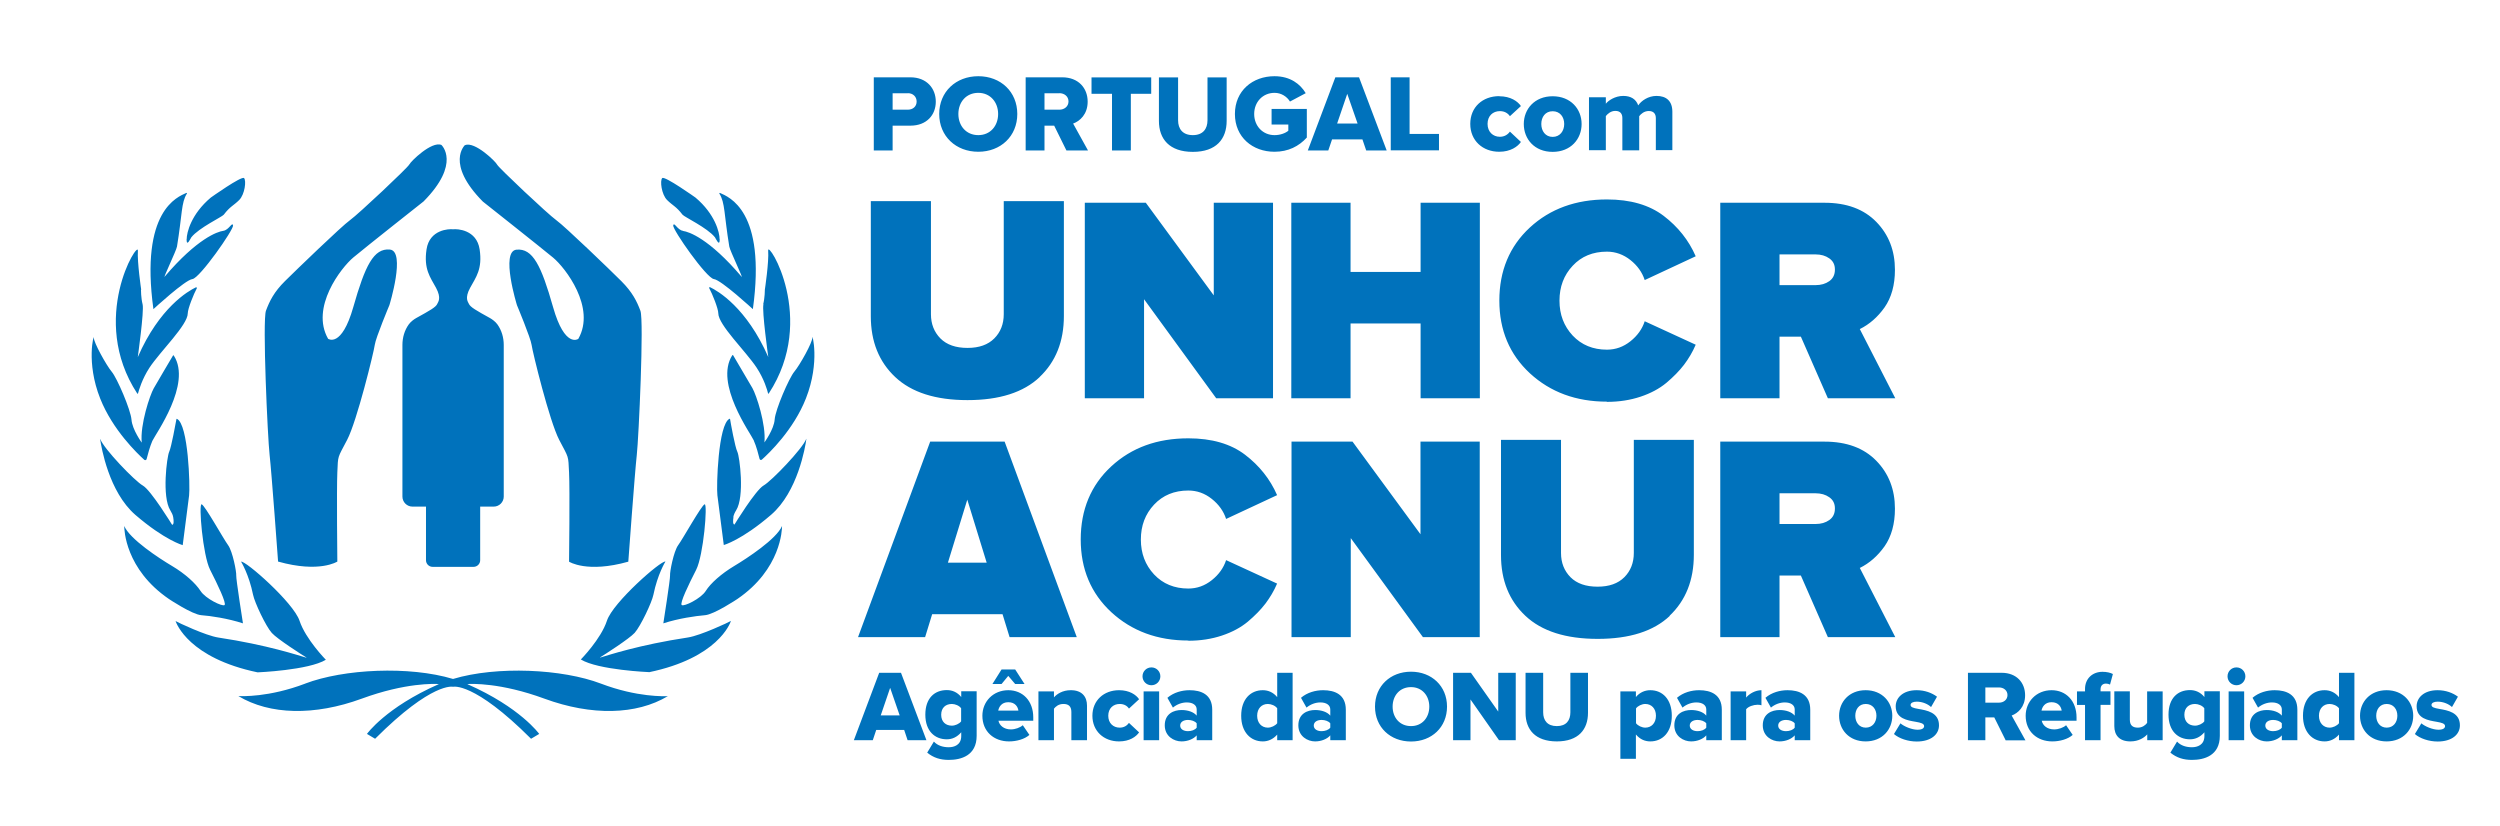 <?xml version="1.0" encoding="UTF-8"?>
<svg xmlns="http://www.w3.org/2000/svg" id="Portugal_com_UNHCR_ACNUR" version="1.1" width="227" height="75" viewBox="0 0 227 75">
  <path d="M16.95,21.72c0-.61.41-2.28,2.19-3.78,0,0,2.8-1.99,3.02-1.77s.07,1.48-.44,1.99-.82.57-1.4,1.33c-.16.21-2.26,1.19-2.95,2.06-.06.08-.43.93-.43.17h.01ZM14.96,25.12c-.21.25,1.05-2.36,1.11-2.73.48-2.91.38-4.01.9-4.81.02-.04-.02-.08-.06-.06-.77.36-4.21,1.59-2.98,10.55,0,0,2.88-2.66,3.54-2.73s3.76-4.5,3.69-4.87-.37.42-.89.49-2.36.69-5.31,4.15h0ZM12.82,26.3s-.37-2.51-.3-3.54-4.5,6.17-.06,12.97c.02.03.07.03.07,0,.08-.3.37-1.31,1.04-2.34.99-1.5,3.48-3.88,3.48-4.94,0-.42.55-1.78.82-2.27.03-.05-.03-.11-.08-.09-.7.33-3.32,1.84-5.28,6.34,0,0,.59-4.2.44-4.79s-.15-1.33-.15-1.33h.02ZM15.79,32.28s-.06-.03-.08,0c-.23.39-1.44,2.43-1.75,2.98-.35.61-1.25,3.3-1.09,4.93,0,0-.86-1.18-.93-2.08s-1.31-3.78-1.79-4.35-1.66-2.69-1.63-3.1-.74,2.21.58,5.53c1.13,2.85,3.38,5,4,5.56.07.06.19.03.21-.06.09-.37.31-1.17.52-1.65.29-.63,3.6-5.18,1.96-7.74v-.02ZM15.62,47.64s-1.92-3.14-2.65-3.55-3.55-3.34-3.87-4.23h-.01c.11.75.79,4.8,3.2,6.89,2.67,2.3,4.3,2.75,4.3,2.75,0,0,.48-3.74.58-4.51s-.06-6.49-1.11-6.96c-.02,0-.04,0-.04.03-.06.32-.46,2.55-.66,2.97s-.68,4.07.11,5.32c.12.2.23.41.26.63.05.3.07.65-.09.67h-.02ZM22.06,56.6s-.64-4.06-.61-4.35-.32-2.18-.74-2.75-2.11-3.62-2.4-3.71.1,4.64.77,5.95,1.5,3.04,1.31,3.2-1.73-.58-2.18-1.28-1.41-1.57-2.59-2.27-3.84-2.44-4.34-3.63h0c0,.31.08,3.91,4.06,6.63,0,0,2.11,1.41,2.94,1.47s2.4.29,3.78.74ZM29.57,59.89s-1.82-1.86-2.37-3.52-4.93-5.5-5.31-5.37c0,0,.71,1.14,1.09,3.01.14.69,1.15,2.85,1.7,3.46.49.55,2.73,1.98,3.14,2.23.01,0,0,.02,0,.02-.73-.21-3.55-1.16-7.99-1.83-1.14-.17-3.7-1.38-3.89-1.5h0c.08.23,1.22,3.36,7.45,4.66,0,0,4.64-.19,6.21-1.15h-.03ZM27.72,62.07c-3.31,1.26-5.82,1.15-6.08,1.13h0c2.85,1.72,6.92,1.81,11.2.24,4-1.47,6.64-1.35,6.98-1.33,0,0,0,0,0,.02-4.79,2.11-6.5,4.51-6.5,4.51l.74.44c5.21-5.21,7.08-4.72,7.08-4.72v-.71c-3.98-1.2-9.93-.91-13.43.42h.01ZM37.16,14.94c-.11.26-4.61,4.5-5.38,5.05s-4.9,4.54-5.9,5.53-1.4,1.81-1.73,2.69.15,11.51.33,13.09.77,9.69.77,9.69c3.76,1.06,5.38,0,5.38,0,0,0-.07-6.52,0-8.1s0-1.25.89-2.95,2.43-8,2.51-8.63,1.33-3.61,1.33-3.61c0,0,1.51-4.9.04-5.04s-2.25,1.46-3.32,5.22-2.29,2.88-2.29,2.88c-1.62-2.84,1.18-6.45,2.29-7.38s6.38-5.09,6.38-5.09c3.43-3.47,1.62-5.13,1.62-5.13-.89-.37-2.8,1.51-2.91,1.77h-.01ZM41.14,20.82c-.37-.05-2.14.02-2.41,1.82s.34,2.53.86,3.49.18,1.3.12,1.45c-.12.31-.69.62-1.92,1.3-.18.1-.48.31-.67.57-.39.54-.58,1.2-.58,1.87v13.77c0,.5.41.91.91.91h1.23v4.87c0,.33.27.6.6.6h1.86s0-30.65,0-30.65ZM65.34,21.72c0-.61-.41-2.28-2.19-3.78,0,0-2.8-1.99-3.02-1.77s-.07,1.48.44,1.99.82.57,1.4,1.33c.16.21,2.26,1.19,2.95,2.06.06.08.43.93.43.17h-.01ZM62.02,20.96c-.52-.07-.81-.86-.89-.49s3.02,4.79,3.69,4.87,3.54,2.73,3.54,2.73c1.24-8.97-2.21-10.19-2.98-10.55-.04-.02-.08.03-.06.06.52.81.42,1.9.9,4.81.06.37,1.32,2.98,1.11,2.73-2.95-3.47-4.79-4.08-5.31-4.15h0ZM69.32,27.63c-.15.59.44,4.79.44,4.79-1.97-4.5-4.59-6.01-5.28-6.34-.06-.03-.11.03-.08.09.27.49.82,1.85.82,2.27,0,1.06,2.49,3.44,3.48,4.94.68,1.03.97,2.04,1.04,2.34,0,.03.06.04.07,0,4.44-6.8-.14-14-.06-12.97s-.3,3.54-.3,3.54c0,0,0,.74-.15,1.33h.02ZM68.45,40.02c.22.48.43,1.28.52,1.65.02.09.14.13.21.06.62-.55,2.88-2.7,4-5.56,1.31-3.33.54-5.95.58-5.53s-1.15,2.53-1.63,3.1-1.73,3.46-1.79,4.35-.93,2.08-.93,2.08c.16-1.63-.74-4.32-1.09-4.93-.32-.55-1.52-2.59-1.75-2.98-.02-.03-.06-.03-.08,0-1.64,2.56,1.68,7.11,1.96,7.74v.02ZM66.58,46.97c.04-.23.14-.44.26-.63.79-1.25.32-4.9.11-5.32s-.61-2.64-.66-2.97c0-.02-.03-.03-.04-.03-1.05.47-1.21,6.2-1.11,6.96s.58,4.51.58,4.51c0,0,1.63-.45,4.3-2.75,2.41-2.08,3.1-6.13,3.2-6.89,0,0-.01,0-.01,0-.33.89-3.17,3.84-3.87,4.23-.74.42-2.65,3.55-2.65,3.55-.16-.02-.14-.37-.09-.67h-.02ZM64.01,55.86c.83-.06,2.94-1.47,2.94-1.47,3.98-2.72,4.06-6.33,4.06-6.63h0c-.5,1.18-3.17,2.93-4.34,3.63s-2.15,1.57-2.59,2.27-1.98,1.44-2.18,1.28.64-1.89,1.31-3.2,1.06-6.05.77-5.95-1.98,3.14-2.4,3.71-.77,2.46-.74,2.75-.61,4.35-.61,4.35c1.38-.45,2.94-.67,3.78-.74ZM58.92,61.04c6.23-1.29,7.38-4.43,7.45-4.66h0c-.19.12-2.75,1.32-3.89,1.5-4.45.67-7.27,1.62-7.99,1.83,0,0-.02,0,0-.02.4-.25,2.64-1.68,3.14-2.23.54-.61,1.56-2.76,1.7-3.46.38-1.87,1.09-3.01,1.09-3.01-.38-.13-4.77,3.71-5.31,5.37s-2.37,3.52-2.37,3.52c1.57.96,6.21,1.15,6.21,1.15h-.03ZM41.14,61.65v.71s1.87-.49,7.08,4.72l.74-.44s-1.71-2.4-6.5-4.51v-.02c.34-.02,2.98-.14,6.98,1.33,4.28,1.57,8.35,1.48,11.2-.23h0c-.26.01-2.77.12-6.08-1.14-3.49-1.33-9.44-1.62-13.43-.42h0ZM42.22,13.17s-1.81,1.66,1.62,5.13c0,0,5.27,4.17,6.38,5.09s3.91,4.54,2.29,7.38c0,0-1.22.89-2.29-2.88s-1.84-5.36-3.32-5.22.04,5.04.04,5.04c0,0,1.25,2.99,1.33,3.61s1.62,6.93,2.51,8.63.81,1.36.89,2.95,0,8.1,0,8.1c0,0,1.62,1.06,5.38,0,0,0,.59-8.1.77-9.69s.66-12.21.33-13.09-.74-1.7-1.73-2.69-5.13-4.98-5.9-5.53-5.27-4.79-5.38-5.05-2.03-2.14-2.91-1.77h-.01ZM41.14,51.47h1.86c.33,0,.6-.27.6-.6v-4.87h1.23c.5,0,.91-.41.91-.91v-13.77c0-.67-.19-1.33-.58-1.87-.19-.26-.49-.47-.67-.57-1.23-.68-1.8-1-1.92-1.3-.06-.16-.41-.48.12-1.45s1.13-1.7.86-3.49-2.04-1.87-2.41-1.82v30.65ZM94.4,34.24c-1.47,1.39-3.65,2.09-6.55,2.09s-5.08-.7-6.56-2.09c-1.48-1.39-2.22-3.23-2.22-5.52v-10.46h5.46v10.27c0,.89.29,1.62.86,2.2.58.58,1.4.86,2.46.86s1.86-.29,2.43-.86.86-1.31.86-2.2v-10.27h5.46v10.43c0,2.31-.74,4.16-2.21,5.55h.01ZM115.59,36.16h-5.16l-6.55-8.99v8.99h-5.38v-17.75h5.54l6.17,8.41v-8.41h5.38s0,17.75,0,17.75ZM134.37,36.16h-5.38v-6.79h-6.36v6.79h-5.38v-17.75h5.38v6.28h6.36v-6.28h5.38v17.75ZM145.91,36.47c-2.8,0-5.13-.86-6.99-2.57-1.85-1.71-2.78-3.92-2.78-6.61s.92-4.92,2.77-6.63c1.84-1.7,4.18-2.55,7-2.55,2.13,0,3.85.5,5.15,1.49,1.3.99,2.28,2.22,2.91,3.67l-4.63,2.16c-.23-.71-.67-1.32-1.3-1.82s-1.35-.76-2.13-.76c-1.28,0-2.32.43-3.11,1.28-.8.85-1.2,1.91-1.2,3.17s.4,2.31,1.2,3.17c.8.85,1.84,1.28,3.11,1.28.78,0,1.49-.25,2.13-.76s1.07-1.11,1.3-1.82l4.63,2.13c-.28.66-.64,1.26-1.06,1.82-.43.56-.96,1.1-1.6,1.64-.64.53-1.42.95-2.35,1.26s-1.95.47-3.05.47v-.02ZM172.09,36.16h-6.12l-2.45-5.59h-1.94v5.59h-5.38v-17.75h9.47c2,0,3.57.58,4.7,1.74,1.13,1.16,1.69,2.61,1.69,4.35,0,1.38-.32,2.52-.94,3.41-.63.89-1.38,1.54-2.25,1.97l3.22,6.28ZM164.85,25.89c.5,0,.91-.12,1.25-.36s.51-.59.51-1.05-.17-.78-.51-1.02-.75-.36-1.25-.36h-3.27v2.79h3.27ZM97.76,57.85h-6.09l-.64-2.08h-6.39l-.64,2.08h-6.09l6.55-17.75h6.76l6.55,17.75h-.01ZM89.59,51.09l-1.76-5.72-1.76,5.72h3.52ZM107.9,58.16c-2.8,0-5.13-.86-6.99-2.57-1.85-1.71-2.78-3.92-2.78-6.61s.92-4.92,2.77-6.63,4.18-2.55,7-2.55c2.13,0,3.85.5,5.15,1.49s2.28,2.22,2.91,3.67l-4.63,2.16c-.23-.71-.67-1.32-1.3-1.82-.64-.51-1.35-.76-2.13-.76-1.28,0-2.31.43-3.11,1.28s-1.2,1.91-1.2,3.17.4,2.31,1.2,3.17c.8.85,1.84,1.28,3.11,1.28.78,0,1.49-.25,2.13-.76s1.07-1.11,1.3-1.82l4.63,2.13c-.28.66-.64,1.26-1.06,1.82-.43.56-.96,1.1-1.6,1.64-.64.53-1.42.95-2.35,1.26-.93.31-1.95.47-3.05.47v-.02ZM134.36,57.85h-5.16l-6.55-8.99v8.99h-5.38v-17.75h5.54l6.17,8.41v-8.41h5.38v17.75ZM151.62,55.92c-1.47,1.39-3.65,2.09-6.55,2.09s-5.08-.7-6.56-2.09-2.22-3.23-2.22-5.52v-10.46h5.45v10.27c0,.89.29,1.62.86,2.2.58.58,1.4.86,2.46.86s1.86-.29,2.43-.86.86-1.31.86-2.2v-10.27h5.45v10.43c0,2.31-.74,4.16-2.21,5.55h.03ZM172.09,57.85h-6.12l-2.45-5.59h-1.94v5.59h-5.38v-17.75h9.47c2,0,3.57.58,4.7,1.74,1.13,1.16,1.69,2.61,1.69,4.35,0,1.38-.32,2.52-.94,3.41-.63.89-1.38,1.54-2.25,1.97l3.22,6.28ZM164.85,47.58c.5,0,.91-.12,1.25-.36s.51-.59.51-1.05-.17-.78-.51-1.02-.75-.36-1.25-.36h-3.27v2.79h3.27ZM82.41,67.21l-.31-.93h-2.54l-.31.93h-1.72l2.3-6.12h1.98l2.31,6.12h-1.72,0ZM80.82,62.47l-.85,2.49h1.72l-.86-2.49h-.01ZM84.8,67.34c.34.37.84.51,1.35.51.47,0,1.13-.19,1.13-1.02v-.34c-.37.43-.81.64-1.31.64-1.08,0-1.95-.74-1.95-2.24s.84-2.23,1.95-2.23c.5,0,.95.19,1.31.63v-.52h1.4v4.04c0,1.81-1.43,2.19-2.53,2.19-.76,0-1.39-.19-1.96-.66l.61-1.01h0ZM87.27,64.31c-.17-.24-.55-.39-.84-.39-.56,0-.97.34-.97.98s.41.99.97.99c.29,0,.67-.16.84-.39v-1.18h0ZM91.55,62.67c1.31,0,2.27.96,2.27,2.47v.3h-3.16c.08.41.47.79,1.13.79.39,0,.83-.16,1.08-.38l.6.88c-.44.39-1.17.59-1.85.59-1.37,0-2.42-.89-2.42-2.33,0-1.28.97-2.32,2.36-2.32h0ZM92.18,62.11l-.63-.74-.61.74h-.83l.83-1.32h1.24l.85,1.32h-.85ZM90.64,64.52h1.83c-.04-.31-.27-.76-.92-.76-.61,0-.85.44-.91.76ZM97.28,67.21v-2.56c0-.54-.28-.73-.72-.73s-.7.23-.86.43v2.86h-1.41v-4.43h1.41v.54c.27-.31.79-.65,1.53-.65,1.01,0,1.47.59,1.47,1.4v3.14h-1.42ZM101.61,62.67c.95,0,1.55.42,1.82.82l-.92.85c-.17-.26-.46-.42-.84-.42-.59,0-1.04.4-1.04,1.07s.45,1.08,1.04,1.08c.38,0,.66-.18.84-.43l.92.86c-.27.39-.86.82-1.82.82-1.39,0-2.42-.94-2.42-2.33s1.04-2.32,2.42-2.32ZM103.74,61.41c0-.45.36-.81.81-.81s.81.36.81.81-.36.81-.81.81-.81-.36-.81-.81ZM103.84,67.21v-4.43h1.41v4.43h-1.41ZM108.66,67.21v-.44c-.28.33-.81.55-1.38.55-.68,0-1.52-.46-1.52-1.46,0-1.07.84-1.39,1.52-1.39.59,0,1.11.18,1.38.51v-.56c0-.38-.33-.64-.9-.64-.44,0-.9.17-1.26.47l-.5-.89c.57-.49,1.33-.69,2.01-.69,1.06,0,2.06.39,2.06,1.77v2.77s-1.41,0-1.41,0ZM108.66,65.68c-.15-.2-.48-.31-.79-.31-.38,0-.71.17-.71.51s.33.51.71.51c.31,0,.64-.11.79-.32v-.39ZM115.97,67.21v-.51c-.37.42-.82.62-1.31.62-1.09,0-1.96-.83-1.96-2.33s.85-2.32,1.96-2.32c.49,0,.95.19,1.31.63v-2.21h1.4v6.12h-1.4ZM115.97,64.31c-.18-.24-.55-.39-.85-.39-.56,0-.97.41-.97,1.07s.41,1.08.97,1.08c.3,0,.67-.17.85-.4v-1.36ZM120.79,67.21v-.44c-.28.33-.81.55-1.38.55-.68,0-1.52-.46-1.52-1.46,0-1.07.84-1.39,1.52-1.39.59,0,1.11.18,1.38.51v-.56c0-.38-.33-.64-.9-.64-.44,0-.9.17-1.26.47l-.5-.89c.57-.49,1.33-.69,2.01-.69,1.06,0,2.06.39,2.06,1.77v2.77s-1.41,0-1.41,0ZM120.79,65.68c-.15-.2-.48-.31-.79-.31-.38,0-.71.17-.71.51s.33.51.71.51c.31,0,.64-.11.79-.32v-.39ZM128.12,60.99c1.87,0,3.27,1.3,3.27,3.17s-1.39,3.17-3.27,3.17-3.27-1.3-3.27-3.17,1.4-3.17,3.27-3.17ZM128.12,62.39c-1.02,0-1.67.77-1.67,1.77s.65,1.77,1.67,1.77,1.66-.78,1.66-1.77-.65-1.77-1.66-1.77ZM136.11,67.21l-2.59-3.7v3.7h-1.58v-6.12h1.62l2.48,3.52v-3.52h1.59v6.12h-1.52,0ZM138.51,61.09h1.61v3.59c0,.73.38,1.25,1.24,1.25s1.23-.52,1.23-1.25v-3.59h1.6v3.63c0,1.52-.87,2.6-2.83,2.6s-2.84-1.08-2.84-2.59v-3.64h-.01ZM148.54,68.9h-1.41v-6.12h1.41v.51c.35-.42.81-.62,1.31-.62,1.11,0,1.95.83,1.95,2.32s-.84,2.33-1.95,2.33c-.49,0-.94-.19-1.31-.63,0,0,0,2.21,0,2.21ZM149.39,63.92c-.3,0-.67.17-.84.4v1.35c.17.23.54.4.84.4.55,0,.97-.41.97-1.08s-.42-1.07-.97-1.07ZM154.93,67.21v-.44c-.28.33-.81.55-1.38.55-.68,0-1.52-.46-1.52-1.46,0-1.07.84-1.39,1.52-1.39.59,0,1.11.18,1.38.51v-.56c0-.38-.33-.64-.9-.64-.44,0-.9.17-1.26.47l-.5-.89c.57-.49,1.33-.69,2.01-.69,1.06,0,2.06.39,2.06,1.77v2.77s-1.41,0-1.41,0ZM154.93,65.68c-.15-.2-.48-.31-.79-.31-.38,0-.71.17-.71.51s.33.51.71.51c.31,0,.64-.11.79-.32v-.39ZM157.14,67.21v-4.43h1.41v.56c.29-.36.85-.67,1.39-.67v1.37c-.08-.03-.2-.05-.35-.05-.37,0-.85.16-1.04.41v2.81h-1.41ZM162.96,67.21v-.44c-.28.33-.81.55-1.38.55-.68,0-1.52-.46-1.52-1.46,0-1.07.84-1.39,1.52-1.39.59,0,1.11.18,1.38.51v-.56c0-.38-.33-.64-.9-.64-.44,0-.9.17-1.26.47l-.5-.89c.57-.49,1.33-.69,2.01-.69,1.06,0,2.06.39,2.06,1.77v2.77s-1.41,0-1.41,0ZM162.96,65.68c-.15-.2-.48-.31-.79-.31-.38,0-.71.17-.71.51s.33.51.71.51c.31,0,.64-.11.79-.32v-.39ZM166.99,64.99c0-1.25.91-2.32,2.41-2.32s2.42,1.07,2.42,2.32-.9,2.33-2.42,2.33-2.41-1.08-2.41-2.33ZM170.38,64.99c0-.59-.35-1.07-.97-1.07s-.95.49-.95,1.07.34,1.08.95,1.08.97-.49.97-1.08ZM172.55,65.67c.33.29,1.04.59,1.56.59.42,0,.6-.14.6-.33,0-.23-.3-.31-.76-.39-.75-.13-1.82-.28-1.82-1.41,0-.78.67-1.46,1.9-1.46.74,0,1.38.24,1.85.59l-.54.94c-.27-.26-.77-.49-1.3-.49-.33,0-.56.11-.56.3,0,.2.24.28.71.36.75.13,1.87.31,1.87,1.49,0,.84-.74,1.47-2.02,1.47-.79,0-1.6-.27-2.07-.68l.59-.97h0ZM182.11,67.21l-1.03-2.07h-.81v2.07h-1.58v-6.12h3.06c1.36,0,2.13.9,2.13,2.04,0,1.06-.65,1.63-1.22,1.84l1.25,2.25h-1.81,0ZM181.52,62.42h-1.25v1.38h1.25c.41,0,.76-.27.76-.69s-.35-.69-.76-.69ZM186.28,62.67c1.31,0,2.27.96,2.27,2.47v.3h-3.16c.08.41.47.79,1.13.79.39,0,.84-.16,1.08-.38l.6.88c-.44.39-1.17.59-1.85.59-1.37,0-2.42-.89-2.42-2.33,0-1.28.97-2.32,2.36-2.32h-.01ZM185.37,64.52h1.83c-.04-.31-.27-.76-.92-.76-.61,0-.85.44-.91.76ZM190.73,64.01v3.2h-1.41v-3.2h-.73v-1.23h.73v-.22c0-.94.67-1.56,1.59-1.56.38,0,.72.08.94.2l-.26.96c-.11-.06-.24-.09-.37-.09-.29,0-.49.18-.49.52v.18h.9v1.23h-.9ZM194.97,67.21v-.53c-.28.31-.79.64-1.53.64-1.01,0-1.46-.57-1.46-1.39v-3.16h1.41v2.58c0,.53.28.72.73.72.4,0,.68-.22.84-.43v-2.86h1.41v4.43h-1.41.01ZM197.68,67.34c.34.37.84.51,1.35.51.47,0,1.13-.19,1.13-1.02v-.34c-.37.43-.81.64-1.31.64-1.08,0-1.95-.74-1.95-2.24s.84-2.23,1.95-2.23c.49,0,.95.19,1.31.63v-.52h1.4v4.04c0,1.81-1.43,2.19-2.53,2.19-.76,0-1.39-.19-1.96-.66l.61-1.01h0ZM200.15,64.31c-.17-.24-.55-.39-.84-.39-.56,0-.97.34-.97.98s.41.99.97.99c.29,0,.67-.16.84-.39v-1.18h0ZM202.26,61.41c0-.45.36-.81.81-.81s.81.36.81.81-.36.81-.81.81-.81-.36-.81-.81ZM202.36,67.21v-4.43h1.41v4.43h-1.41ZM207.19,67.21v-.44c-.28.33-.81.55-1.38.55-.68,0-1.52-.46-1.52-1.46,0-1.07.84-1.39,1.52-1.39.59,0,1.11.18,1.38.51v-.56c0-.38-.33-.64-.9-.64-.44,0-.9.17-1.26.47l-.5-.89c.57-.49,1.33-.69,2.01-.69,1.06,0,2.06.39,2.06,1.77v2.77s-1.41,0-1.41,0ZM207.19,65.68c-.15-.2-.48-.31-.79-.31-.38,0-.71.17-.71.51s.33.51.71.51c.31,0,.64-.11.79-.32v-.39ZM212.38,67.21v-.51c-.37.42-.82.62-1.31.62-1.09,0-1.96-.83-1.96-2.33s.85-2.32,1.96-2.32c.49,0,.95.19,1.31.63v-2.21h1.4v6.12h-1.4ZM212.38,64.31c-.18-.24-.55-.39-.85-.39-.56,0-.97.41-.97,1.07s.41,1.08.97,1.08c.3,0,.67-.17.85-.4v-1.36ZM214.29,64.99c0-1.25.91-2.32,2.41-2.32s2.42,1.07,2.42,2.32-.9,2.33-2.42,2.33-2.41-1.08-2.41-2.33ZM217.68,64.99c0-.59-.35-1.07-.97-1.07s-.95.49-.95,1.07.34,1.08.95,1.08.97-.49.97-1.08ZM219.85,65.67c.33.29,1.04.59,1.56.59.42,0,.6-.14.6-.33,0-.23-.3-.31-.76-.39-.75-.13-1.82-.28-1.82-1.41,0-.78.67-1.46,1.9-1.46.74,0,1.38.24,1.85.59l-.54.94c-.27-.26-.77-.49-1.3-.49-.33,0-.56.11-.56.3,0,.2.24.28.71.36.75.13,1.87.31,1.87,1.49,0,.84-.74,1.47-2.02,1.47-.79,0-1.6-.27-2.07-.68l.59-.97h0ZM79.34,13.66v-6.64h3.32c1.49,0,2.31,1.01,2.31,2.21s-.82,2.18-2.31,2.18h-1.61v2.25h-1.71ZM82.43,8.47h-1.38v1.49h1.38c.46,0,.8-.29.8-.74s-.34-.76-.8-.76h0ZM88.83,6.92c2.03,0,3.54,1.41,3.54,3.43s-1.51,3.43-3.54,3.43-3.55-1.41-3.55-3.43,1.52-3.43,3.55-3.43ZM88.83,8.43c-1.1,0-1.81.84-1.81,1.92s.71,1.92,1.81,1.92,1.8-.85,1.8-1.92-.71-1.92-1.8-1.92ZM96.83,13.66l-1.11-2.25h-.88v2.25h-1.71v-6.64h3.32c1.47,0,2.31.98,2.31,2.21,0,1.15-.71,1.77-1.32,1.99l1.35,2.44h-1.96ZM96.19,8.47h-1.35v1.49h1.35c.45,0,.83-.29.83-.75s-.38-.75-.83-.75h0ZM100.97,13.66v-5.14h-1.86v-1.49h5.42v1.49h-1.85v5.14h-1.71ZM105.23,7.03h1.74v3.89c0,.79.42,1.35,1.34,1.35s1.33-.57,1.33-1.35v-3.89h1.74v3.94c0,1.65-.94,2.82-3.07,2.82s-3.08-1.17-3.08-2.81c0,0,0-3.95,0-3.95ZM115.72,6.92c1.45,0,2.35.72,2.84,1.54l-1.43.76c-.27-.44-.78-.79-1.4-.79-1.08,0-1.85.84-1.85,1.92s.77,1.92,1.85,1.92c.52,0,.99-.18,1.25-.4v-.56h-1.52v-1.42h3.2v2.6c-.72.79-1.68,1.29-2.94,1.29-1.98,0-3.59-1.32-3.59-3.43s1.61-3.43,3.59-3.43ZM124.05,13.66l-.34-1h-2.76l-.34,1h-1.86l2.5-6.64h2.15l2.51,6.64h-1.86ZM122.33,8.52l-.92,2.7h1.86l-.94-2.7ZM126.28,13.66v-6.64h1.71v5.14h2.67v1.49h-4.38ZM136.13,8.74c1.03,0,1.68.46,1.97.89l-1,.92c-.19-.28-.5-.46-.91-.46-.64,0-1.12.44-1.12,1.16s.49,1.17,1.12,1.17c.41,0,.72-.2.91-.47l1,.94c-.29.42-.94.89-1.97.89-1.5,0-2.63-1.01-2.63-2.53s1.12-2.52,2.63-2.52h0ZM138.36,11.26c0-1.35.98-2.52,2.62-2.52s2.63,1.16,2.63,2.52-.98,2.53-2.63,2.53-2.62-1.17-2.62-2.53ZM142.03,11.26c0-.64-.38-1.16-1.05-1.16s-1.03.53-1.03,1.16.37,1.17,1.03,1.17,1.05-.53,1.05-1.17ZM150.35,13.66v-2.93c0-.37-.18-.65-.64-.65-.42,0-.72.27-.87.47v3.1h-1.53v-2.93c0-.37-.17-.65-.64-.65-.41,0-.7.27-.86.47v3.1h-1.53v-4.81h1.53v.59c.21-.28.83-.71,1.58-.71.69,0,1.16.29,1.36.86.28-.42.91-.86,1.66-.86.89,0,1.44.46,1.44,1.44v3.48h-1.52l.02.03Z" fill="#0072bc"/>
</svg>